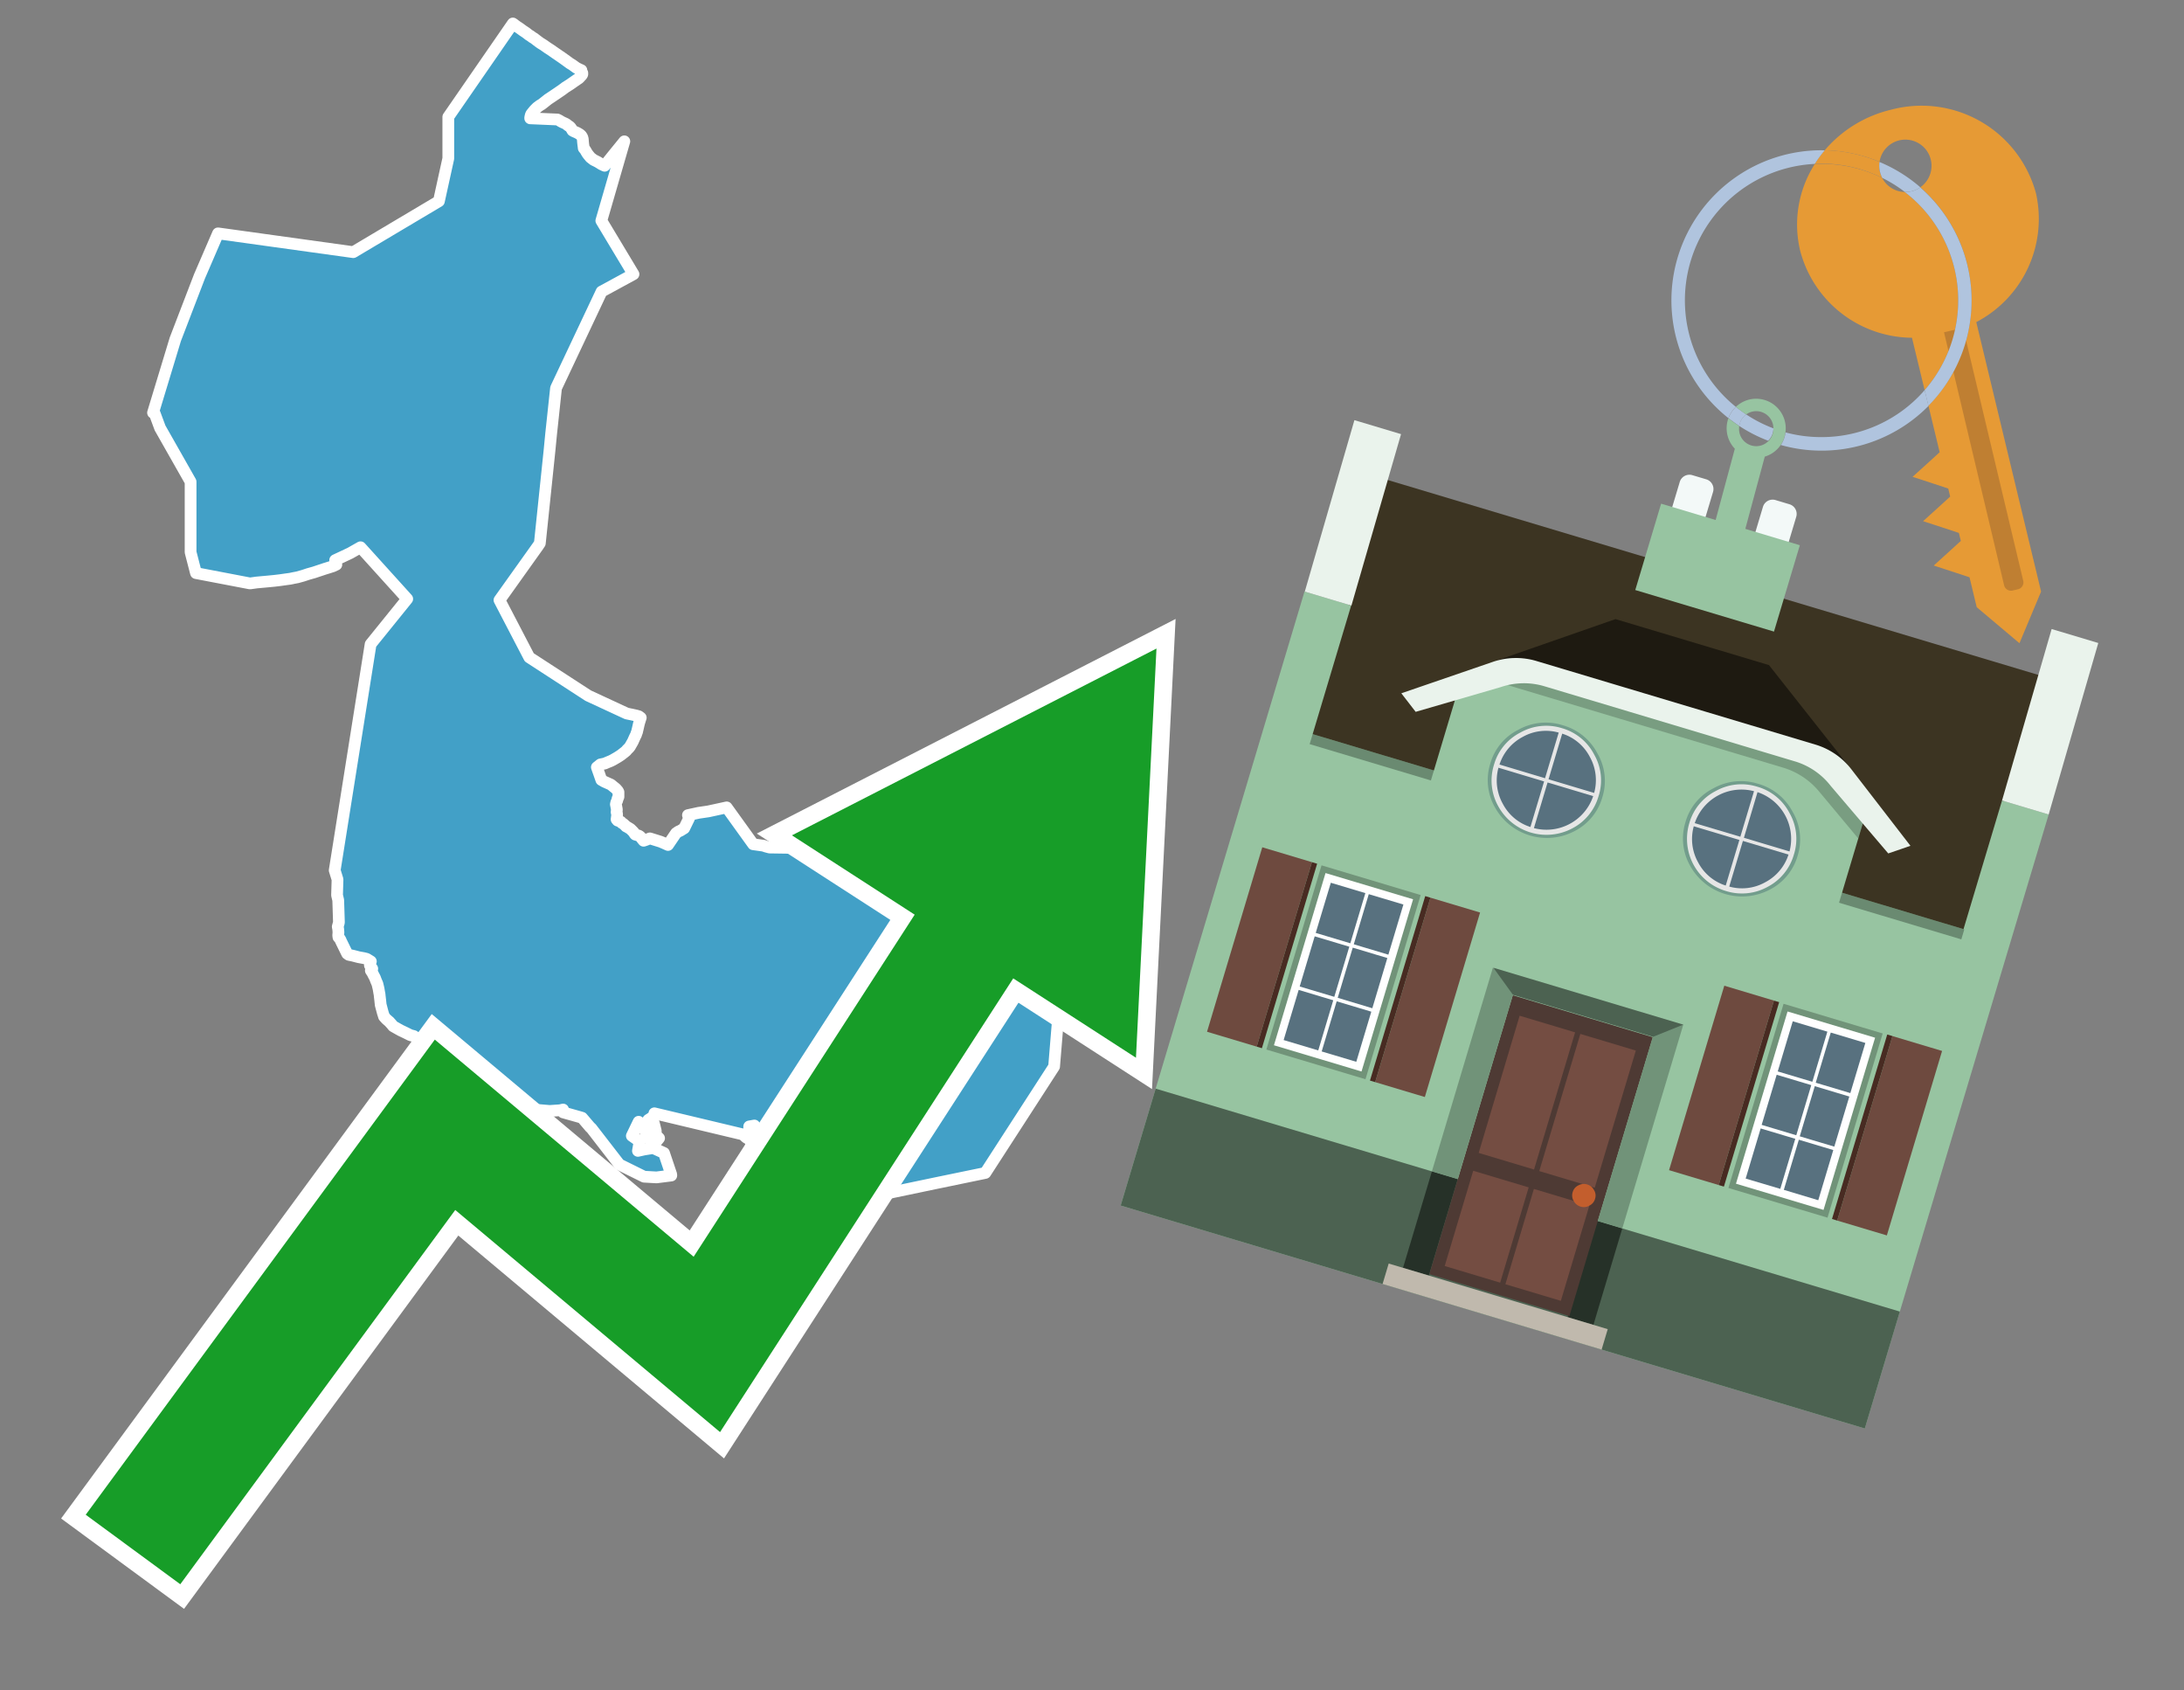 <svg id="Text" xmlns="http://www.w3.org/2000/svg" width="93.05" height="72" viewBox="0 0 93.05 72"><rect x="0" y="0" width="93.05" height="72" fill="#808080" stroke="none"/><polygon points="7.47,14.45 8.5,11.77 9.29,9.94 15.05,10.74 18.7,8.57 19.1,6.75 19.1,4.98 21.85,1 22.04,1.14 22.09,1.17 22.23,1.27 22.27,1.3 22.42,1.4 22.52,1.48 22.63,1.55 22.68,1.59 22.75,1.63 22.88,1.73 22.96,1.79 23.03,1.84 23.16,1.92 23.33,2.04 23.47,2.13 23.67,2.27 23.73,2.31 23.86,2.4 23.92,2.44 24.13,2.59 24.28,2.7 24.38,2.76 24.56,2.89 24.68,2.95 24.77,2.99 24.76,3.02 24.75,3.05 24.81,3.11 24.81,3.16 24.79,3.2 24.67,3.33 24.48,3.46 24.28,3.6 24.09,3.72 23.97,3.81 23.9,3.86 23.59,4.07 23.47,4.15 23.35,4.23 23.25,4.31 23.11,4.42 23.07,4.45 23,4.49 22.88,4.58 22.82,4.64 22.77,4.69 22.68,4.8 22.64,4.85 22.62,4.89 22.61,4.92 22.59,5.01 22.59,5.04 23.75,5.09 23.83,5.13 23.91,5.18 23.99,5.22 24.08,5.26 24.15,5.3 24.2,5.35 24.26,5.38 24.31,5.43 24.35,5.49 24.39,5.56 24.44,5.59 24.51,5.62 24.6,5.66 24.7,5.72 24.76,5.77 24.81,5.85 24.83,5.93 24.84,6.06 24.85,6.15 24.86,6.22 24.87,6.31 24.92,6.37 24.94,6.4 25.01,6.52 25.06,6.59 25.16,6.71 25.29,6.81 25.47,6.9 25.63,7 25.76,7.06 25.83,6.97 26.16,6.56 26.6,6.02 25.62,9.4 26.99,11.68 25.63,12.42 23.69,16.53 23.48,18.49 23.41,19.21 23,23.14 22.92,23.26 21.28,25.56 22.55,28 25.06,29.63 26.7,30.39 26.89,30.43 27.12,30.48 27.22,30.51 27.3,30.57 27.28,30.63 27.24,30.76 27.22,30.83 27.17,31.05 27.16,31.09 27.14,31.18 27.12,31.22 27.11,31.26 27.1,31.29 27.08,31.33 27.05,31.39 26.96,31.59 26.92,31.66 26.84,31.8 26.8,31.85 26.74,31.91 26.71,31.94 26.68,31.98 26.62,32.03 26.57,32.07 26.53,32.1 26.48,32.14 26.44,32.17 26.3,32.26 26.11,32.37 26.03,32.41 25.86,32.48 25.77,32.52 25.58,32.56 25.43,32.68 25.54,32.99 25.62,33.22 25.69,33.26 25.74,33.29 26.03,33.42 26.15,33.52 26.19,33.55 26.25,33.6 26.28,33.64 26.31,33.67 26.33,33.7 26.35,33.74 26.35,33.85 26.35,33.91 26.35,33.94 26.33,33.99 26.31,34.02 26.3,34.09 26.26,34.17 26.25,34.21 26.24,34.26 26.26,34.36 26.27,34.42 26.28,34.47 26.28,34.51 26.27,34.59 26.29,34.67 26.29,34.75 26.27,34.9 26.31,34.95 26.45,35 26.49,35.05 26.56,35.09 26.6,35.13 26.64,35.16 26.67,35.2 26.73,35.23 26.86,35.31 26.9,35.35 27,35.45 27.04,35.52 27.07,35.55 27.21,35.59 27.26,35.62 27.31,35.67 27.37,35.75 27.42,35.81 27.51,35.78 27.69,35.71 28.14,35.85 28.26,35.9 28.46,35.99 28.8,35.49 28.9,35.42 28.99,35.38 29.15,35.28 29.36,34.85 29.34,34.82 29.33,34.78 29.31,34.72 29.77,34.62 30.18,34.56 30.96,34.39 32.09,35.96 32.52,36.02 32.64,36.06 32.79,36.1 34.86,36.13 34.84,36.33 34.84,36.38 35.09,36.44 35.21,36.5 35.29,36.47 35.39,36.54 36.93,36.59 37.02,36.64 37.4,36.41 37.73,36.67 37.76,36.71 37.81,36.77 37.82,36.8 37.83,36.83 37.9,36.91 37.98,37 37.96,37.04 37.99,37.11 38.01,37.19 38.06,37.31 38.03,37.36 38.1,37.49 38.19,37.68 38.21,37.71 38.26,37.75 38.32,37.79 38.41,37.83 38.59,37.89 38.68,37.93 38.8,38.03 38.83,38.08 39.19,37.86 39.55,37.64 39.58,37.59 39.51,37.52 39.53,37.4 39.54,37.28 39.55,37.23 39.61,37.16 40.99,37.97 41.09,38.17 41.14,38.21 41.24,38.24 41.37,38.3 41.5,38.39 41.56,38.42 41.57,38.45 41.6,38.53 41.65,38.59 41.74,38.69 42.06,38.72 42.16,38.76 42.4,38.82 42.43,38.85 42.66,38.66 42.91,38.96 43.04,39.13 43.09,39.07 43.12,39.04 43.17,38.56 43.2,38.5 43.74,38.9 44.24,39.2 44.32,39.39 44.28,39.43 44.16,39.53 44.32,39.65 44.52,39.8 44.77,40 45.06,40.23 45.15,40.29 45.25,40.37 45.22,40.42 45.18,40.5 45.2,40.54 45.32,40.45 44.91,45.43 41.98,49.96 39.85,50.4 36.98,51 34.1,49.83 34.1,49.86 34.03,49.91 33.87,49.99 33.56,49.78 33.5,49.72 33.49,49.68 33.5,49.63 33.5,49.57 33.47,49.49 33.46,49.42 33.45,49.36 33.41,49.17 33.24,49.2 33.03,49.23 33,49.28 32.91,49.53 32.84,49.75 32.07,49.39 32.05,49.08 32.03,48.93 31.99,48.85 32,48.73 32.3,48.99 32.25,48.65 32.2,48.35 32.18,48.14 32.14,47.94 31.92,47.98 31.92,48.1 31.91,48.23 31.92,48.53 31.79,48.45 31.65,48.32 27.88,47.42 27.9,47.48 27.91,47.51 27.84,47.55 27.7,47.65 27.62,47.7 27.67,47.74 27.79,47.81 27.86,47.85 27.94,48.17 27.94,48.2 27.91,48.28 28.01,48.41 28.08,48.48 27.91,48.69 27.84,48.78 27.32,47.9 27.21,47.78 26.92,48.38 27.19,48.57 27.25,48.62 27.18,49.02 27.45,48.96 27.83,48.9 28.29,49.11 28.6,50.03 28.6,50.07 27.97,50.15 27.44,50.12 26.39,49.6 25.19,48.05 25.15,48.02 24.8,47.61 24.7,47.58 23.99,47.38 23.99,47.26 23.86,47.29 23.42,47.32 22.25,47.22 21.29,47.13 21.28,47.1 21.27,47.07 21.21,47.03 21.2,46.99 21.18,46.88 21.2,46.78 21.19,46.72 21.19,46.64 21.17,46.57 21.15,46.51 21.14,46.45 21.09,46.36 21.08,46.3 20.97,46.01 20.94,45.97 20.52,46.05 20.37,46.08 20.07,46.22 19.83,46.16 19.82,46.12 19.65,45.94 19.43,45.86 19.43,45.67 19.41,45.49 19.39,45.1 19.11,45.05 18.71,44.97 18.55,44.93 18.49,44.87 18.45,44.76 18.41,44.72 18.36,44.68 18.28,44.58 18.2,44.53 18.15,44.5 18.06,44.47 17.92,44.44 17.86,44.41 17.82,44.37 17.77,44.29 17.78,44.26 17.75,44.22 17.7,44.18 17.63,44.13 17.48,44.09 17.38,44.04 17.28,43.99 17.07,43.89 16.98,43.84 16.75,43.71 16.67,43.61 16.62,43.56 16.6,43.53 16.54,43.48 16.46,43.41 16.36,43.3 16.34,43.23 16.31,43.14 16.22,42.8 16.2,42.61 16.18,42.44 16.17,42.34 16.16,42.3 16.15,42.24 16.13,42.12 16.08,41.91 16.02,41.77 15.99,41.69 15.97,41.64 15.89,41.49 15.88,41.46 15.8,41.34 15.82,41.31 15.86,41.26 15.76,41.12 15.76,41.05 15.8,40.95 15.67,40.87 15.62,40.84 15.5,40.81 15.28,40.77 15.05,40.71 14.86,40.67 14.79,40.62 14.53,40.09 14.51,40.04 14.46,39.96 14.42,39.92 14.41,39.84 14.42,39.71 14.41,39.58 14.39,39.47 14.44,39.29 14.41,38.34 14.36,38.13 14.38,37.46 14.26,37.07 15.79,27.44 17.35,25.51 15.36,23.31 15.06,23.48 14.92,23.56 14.58,23.72 14.28,23.86 14.3,23.93 14.33,24.05 14.18,24.12 13.96,24.19 13.83,24.23 13.62,24.3 13.38,24.38 13.13,24.45 12.92,24.52 12.67,24.59 12.51,24.62 12.37,24.65 12.15,24.68 11.94,24.71 11.69,24.74 11.38,24.77 10.94,24.81 10.65,24.85 8.35,24.41 8.12,23.52 8.12,20.98 8.12,20.58 8.12,20.52 6.82,18.23 6.59,17.61 6.52,17.58 " fill="#42a0c7" stroke="#fff" stroke-linejoin="round" stroke-width="0.5"/><polygon points="49.272 27.624 33.741 35.58 38.97 38.959 29.553 53.529 18.525 44.281 3.652 64.518 7.681 67.479 19.396 51.538 30.678 60.999 43.169 41.673 48.398 45.053 49.272 27.624" fill="none" stroke="#fff" stroke-miterlimit="10" stroke-width="1.5"/><polygon points="49.272 27.624 33.741 35.58 38.97 38.959 29.553 53.529 18.525 44.281 3.652 64.518 7.681 67.479 19.396 51.538 30.678 60.999 43.169 41.673 48.398 45.053 49.272 27.624" fill="#179d28"/><path d="M80.19,7.577a1.16,1.16,0,0,1-.094-.251,1.114,1.114,0,0,1-.018-.429A6.367,6.367,0,0,0,77.743,6.4a5.269,5.269,0,0,0-.423.577c.1,0,.192-.007.288-.007A5.794,5.794,0,0,1,80.19,7.577Z" fill="#e69a35"/><path d="M77.608,6.4A6.394,6.394,0,0,0,73.64,17.81a1.26,1.26,0,0,1,.317-.48A5.821,5.821,0,0,1,77.32,6.981a5.269,5.269,0,0,1,.423-.577Z" fill="#b0c4de"/><path d="M84.2,13.72a4.962,4.962,0,0,0,2.545-5.48,5.047,5.047,0,0,0-6.179-3.566A5.322,5.322,0,0,0,77.743,6.4a6.367,6.367,0,0,1,2.335.493,1.114,1.114,0,1,1,1.736,1.084,6.392,6.392,0,0,1,.347,9.3l.479,1.985-.438.4-.716.648.92.3.6.2.082.341-.438.4-.716.648.92.3.605.2.082.341-.438.4-.716.649.92.3.605.2.307,1.274,1.821,1.534.921-2.2Z" fill="#e69a35"/><path d="M81.154,8.179a1.115,1.115,0,0,1-.964-.6,5.794,5.794,0,0,0-2.582-.6c-.1,0-.192,0-.288.007a4.783,4.783,0,0,0-.625,3.685,4.962,4.962,0,0,0,4.765,3.715L82,16.617a5.82,5.82,0,0,0-.846-8.438Z" fill="#e69a35"/><path d="M74.1,18.142a6.386,6.386,0,0,0,1.232.63.73.73,0,0,0,.224-.527h0a5.783,5.783,0,0,1-1.159-.593A.733.733,0,0,0,74.1,18.142Z" fill="#b0c4de"/><path d="M74.4,17.652q-.228-.152-.44-.322a1.26,1.26,0,0,0-.317.48c.148.117.3.228.46.332A.733.733,0,0,1,74.4,17.652Z" fill="#b0c4de"/><path d="M74.824,16.984a1.257,1.257,0,0,0-.867.346c.141.114.288.222.44.322a.731.731,0,0,1,1.159.593h0a.732.732,0,1,1-1.463,0,.7.7,0,0,1,.007-.1c-.158-.1-.312-.215-.46-.332a1.258,1.258,0,0,0,.273,1.3l-.979,3.635,1.275.341.98-3.639a1.266,1.266,0,0,0,.681-.5,1.249,1.249,0,0,0,.2-.538,1.328,1.328,0,0,0,.012-.168A1.262,1.262,0,0,0,74.824,16.984Z" fill="#97c4a1"/><path d="M85.974,25.1l-.226.053a.3.3,0,0,1-.362-.223l-2.56-10.777.81-.193L86.2,24.736A.3.3,0,0,1,85.974,25.1Z" fill="#bf7f32"/><path d="M80.1,7.326a1.16,1.16,0,0,0,.094.251,5.833,5.833,0,0,1,.964.6,1.137,1.137,0,0,0,.287-.031,1.108,1.108,0,0,0,.373-.167A6.371,6.371,0,0,0,80.078,6.9,1.114,1.114,0,0,0,80.1,7.326Z" fill="#b0c4de"/><path d="M77.608,18.618a5.836,5.836,0,0,1-1.534-.2,1.24,1.24,0,0,1-.2.537,6.4,6.4,0,0,0,6.291-1.666L82,16.617A5.807,5.807,0,0,1,77.608,18.618Z" fill="#b0c4de"/><path d="M81.814,7.981a1.108,1.108,0,0,1-.373.167,1.137,1.137,0,0,1-.287.031A5.82,5.82,0,0,1,82,16.617l.161.667a6.392,6.392,0,0,0-.347-9.3Z" fill="#b0c4de"/><polygon points="83.79 39.753 55.78 31.364 58.988 20.404 86.964 28.783 83.79 39.753 83.79 39.753" fill="#3c3422" fill-rule="evenodd"/><polygon points="81.705 53.32 87.284 34.692 85.297 34.097 83.656 39.575 55.926 31.269 57.567 25.791 55.579 25.196 47.746 51.348 79.451 60.844 81.705 53.32" fill="#97c4a1" fill-rule="evenodd"/><rect x="69.522" y="21.148" width="0.444" height="28.983" transform="translate(15.592 92.226) rotate(-73.326)" opacity="0.3"/><polygon points="87.284 34.692 85.297 34.097 87.411 26.793 89.398 27.388 87.284 34.692 87.284 34.692" fill="#eaf3ec" fill-rule="evenodd"/><polygon points="57.578 25.794 55.591 25.199 57.705 17.896 59.692 18.491 57.578 25.794 57.578 25.794" fill="#eaf3ec" fill-rule="evenodd"/><polygon points="79.451 60.844 80.943 55.865 49.238 46.369 47.747 51.348 79.451 60.844 79.451 60.844" fill="#4c6251" fill-rule="evenodd"/><path d="M71.566,20.528l-.522,1.743,1.418.425.523-1.744a.432.432,0,0,0-.289-.536l-.593-.177A.431.431,0,0,0,71.566,20.528Z" fill="#f3f9f8" fill-rule="evenodd"/><path d="M75.111,21.589l-.522,1.743,1.418.425.522-1.743a.43.43,0,0,0-.289-.536l-.593-.178A.43.43,0,0,0,75.111,21.589Z" fill="#f3f9f8" fill-rule="evenodd"/><polygon points="75.368 28.329 68.829 26.37 63.807 28.121 78.733 32.591 75.368 28.329" fill="#1e1a11"/><polygon points="78.248 32.422 64.442 28.287 62.236 28.998 60.064 36.247 77.453 41.455 79.651 34.116 78.248 32.422" fill="#97c4a1"/><path d="M77.74,32.516S65.088,28.725,65,28.7l-.938.43,11.892,3.562a3.175,3.175,0,0,1,1.532,1l1.685,2.02.327-1.09Z" fill-rule="evenodd" opacity="0.2"/><path d="M77.35,31.716,65.458,28.154a3.041,3.041,0,0,0-1.854.037l-3.9,1.339.611.79,3.626-1.054a3.045,3.045,0,0,1,1.855-.037l10.673,3.2A3.028,3.028,0,0,1,78,33.477l2.45,2.874.945-.325-2.518-3.26A3.036,3.036,0,0,0,77.35,31.716Z" fill="#eaf3ec"/><polygon points="76.683 23.223 70.773 21.453 69.671 25.132 75.581 26.902 76.683 23.223 76.683 23.223" fill="#97c4a1" fill-rule="evenodd"/><g id="Symbol_9_0_Layer2_0_MEMBER_8_MEMBER_21_MEMBER_0_FILL" data-name="Symbol 9 0 Layer2 0 MEMBER 8 MEMBER 21 MEMBER 0 FILL"><path d="M66.584,30.892a2.39,2.39,0,0,0-1.891.189,2.317,2.317,0,0,0-1.2,1.448A2.345,2.345,0,0,0,63.7,34.4a2.528,2.528,0,0,0,3.367,1.008,2.339,2.339,0,0,0,1.2-1.447,2.313,2.313,0,0,0-.208-1.87A2.394,2.394,0,0,0,66.584,30.892Z" fill="#729d8c"/></g><g id="Symbol_9_0_Layer2_0_MEMBER_8_MEMBER_21_MEMBER_1_FILL" data-name="Symbol 9 0 Layer2 0 MEMBER 8 MEMBER 21 MEMBER 1 FILL"><path d="M66.547,31.016a2.241,2.241,0,0,0-1.769.185,2.213,2.213,0,0,0-1.127,1.376,2.239,2.239,0,0,0,.185,1.768,2.341,2.341,0,0,0,3.145.942,2.234,2.234,0,0,0,1.126-1.376,2.207,2.207,0,0,0-.185-1.768A2.237,2.237,0,0,0,66.547,31.016Z" fill="#e6e6e6"/></g><g id="Symbol_9_0_Layer2_0_MEMBER_8_MEMBER_21_MEMBER_2_MEMBER_0_FILL" data-name="Symbol 9 0 Layer2 0 MEMBER 8 MEMBER 21 MEMBER 2 MEMBER 0 FILL"><path d="M65.787,33.284,63.843,32.7a2.036,2.036,0,0,0,.186,1.539,2.015,2.015,0,0,0,1.175.986Z" fill="#58717f"/></g><g id="Symbol_9_0_Layer2_0_MEMBER_8_MEMBER_21_MEMBER_2_MEMBER_1_FILL" data-name="Symbol 9 0 Layer2 0 MEMBER 8 MEMBER 21 MEMBER 2 MEMBER 1 FILL"><path d="M65.827,33.148l.582-1.944a2.01,2.01,0,0,0-1.523.178,2.037,2.037,0,0,0-1,1.183Z" fill="#58717f"/></g><g id="Symbol_9_0_Layer2_0_MEMBER_8_MEMBER_21_MEMBER_2_MEMBER_2_FILL" data-name="Symbol 9 0 Layer2 0 MEMBER 8 MEMBER 21 MEMBER 2 MEMBER 2 FILL"><path d="M67.878,33.91l-1.943-.582-.582,1.944a2.1,2.1,0,0,0,2.525-1.362Z" fill="#58717f"/></g><g id="Symbol_9_0_Layer2_0_MEMBER_8_MEMBER_21_MEMBER_2_MEMBER_3_FILL" data-name="Symbol 9 0 Layer2 0 MEMBER 8 MEMBER 21 MEMBER 2 MEMBER 3 FILL"><path d="M66.558,31.249l-.582,1.943,1.943.582a2.031,2.031,0,0,0-.186-1.539A2.009,2.009,0,0,0,66.558,31.249Z" fill="#58717f"/></g><g id="Symbol_9_0_Layer2_0_MEMBER_8_MEMBER_21_MEMBER_0_FILL-2" data-name="Symbol 9 0 Layer2 0 MEMBER 8 MEMBER 21 MEMBER 0 FILL"><path d="M74.9,33.384a2.4,2.4,0,0,0-1.891.189,2.316,2.316,0,0,0-1.2,1.448,2.341,2.341,0,0,0,.209,1.87A2.527,2.527,0,0,0,75.387,37.9a2.345,2.345,0,0,0,1.2-1.447,2.314,2.314,0,0,0-.209-1.87A2.389,2.389,0,0,0,74.9,33.384Z" fill="#729d8c"/></g><g id="Symbol_9_0_Layer2_0_MEMBER_8_MEMBER_21_MEMBER_1_FILL-2" data-name="Symbol 9 0 Layer2 0 MEMBER 8 MEMBER 21 MEMBER 1 FILL"><path d="M74.867,33.508a2.239,2.239,0,0,0-1.768.185,2.21,2.21,0,0,0-1.127,1.376,2.316,2.316,0,0,0,1.564,2.883,2.261,2.261,0,0,0,1.765-.173A2.237,2.237,0,0,0,76.428,36.4a2.209,2.209,0,0,0-.185-1.769A2.239,2.239,0,0,0,74.867,33.508Z" fill="#e6e6e6"/></g><g id="Symbol_9_0_Layer2_0_MEMBER_8_MEMBER_21_MEMBER_2_MEMBER_0_FILL-2" data-name="Symbol 9 0 Layer2 0 MEMBER 8 MEMBER 21 MEMBER 2 MEMBER 0 FILL"><path d="M74.107,35.776l-1.943-.582a2.031,2.031,0,0,0,.186,1.539,2.009,2.009,0,0,0,1.175.986Z" fill="#58717f"/></g><g id="Symbol_9_0_Layer2_0_MEMBER_8_MEMBER_21_MEMBER_2_MEMBER_1_FILL-2" data-name="Symbol 9 0 Layer2 0 MEMBER 8 MEMBER 21 MEMBER 2 MEMBER 1 FILL"><path d="M74.148,35.64,74.73,33.7a2.1,2.1,0,0,0-2.525,1.362Z" fill="#58717f"/></g><g id="Symbol_9_0_Layer2_0_MEMBER_8_MEMBER_21_MEMBER_2_MEMBER_2_FILL-2" data-name="Symbol 9 0 Layer2 0 MEMBER 8 MEMBER 21 MEMBER 2 MEMBER 2 FILL"><path d="M76.2,36.4l-1.943-.582-.582,1.944a2.015,2.015,0,0,0,1.523-.178A2.036,2.036,0,0,0,76.2,36.4Z" fill="#58717f"/></g><g id="Symbol_9_0_Layer2_0_MEMBER_8_MEMBER_21_MEMBER_2_MEMBER_3_FILL-2" data-name="Symbol 9 0 Layer2 0 MEMBER 8 MEMBER 21 MEMBER 2 MEMBER 3 FILL"><path d="M74.879,33.741,74.3,35.684l1.943.582a2.1,2.1,0,0,0-1.361-2.525Z" fill="#58717f"/></g><polygon points="51.426 43.946 53.542 44.58 55.896 36.723 53.78 36.089 51.426 43.946 51.426 43.946" fill="#6e4a3f" fill-rule="evenodd"/><polygon points="53.542 44.58 53.764 44.647 56.117 36.789 55.896 36.723 53.542 44.58 53.542 44.58" fill="#482b22" fill-rule="evenodd"/><polygon points="60.706 46.726 58.59 46.092 60.943 38.235 63.059 38.868 60.706 46.726 60.706 46.726" fill="#6e4a3f" fill-rule="evenodd"/><polygon points="58.59 46.092 58.368 46.026 60.722 38.168 60.943 38.235 58.59 46.092 58.59 46.092" fill="#482b22" fill-rule="evenodd"/><rect x="53.146" y="39.209" width="8.19" height="4.408" transform="translate(1.145 84.365) rotate(-73.326)" fill="#719379"/><polygon points="60.205 38.304 56.474 37.187 54.277 44.522 58.008 45.639 60.205 38.304 60.205 38.304" fill="#fff" fill-rule="evenodd"/><path d="M59.792,38.527l-.64,2.136-1.474-.442.639-2.135,1.475.441Zm-1.621-.485-.64,2.136-1.474-.442L56.7,37.6l1.474.442Zm-2.158,1.84,1.475.441-.64,2.136-1.474-.441.639-2.136Zm-.683,2.282,1.474.441-.639,2.136L54.69,44.3l.64-2.135Zm.981,2.621.639-2.136,1.475.442-.64,2.135-1.474-.441Zm2.158-1.84L56.994,42.5l.64-2.136,1.474.442-.639,2.136Z" fill="#58717f" fill-rule="evenodd"/><polygon points="80.39 52.621 78.274 51.988 80.628 44.13 82.743 44.764 80.39 52.621 80.39 52.621" fill="#6e4a3f" fill-rule="evenodd"/><polygon points="78.274 51.988 78.053 51.921 80.406 44.064 80.628 44.13 78.274 51.988 78.274 51.988" fill="#482b22" fill-rule="evenodd"/><polygon points="71.111 49.842 73.227 50.476 75.58 42.619 73.464 41.985 71.111 49.842 71.111 49.842" fill="#6e4a3f" fill-rule="evenodd"/><polygon points="73.227 50.476 73.448 50.542 75.802 42.685 75.58 42.619 73.227 50.476 73.227 50.476" fill="#482b22" fill-rule="evenodd"/><rect x="72.83" y="45.105" width="8.19" height="4.408" transform="translate(9.534 107.426) rotate(-73.326)" fill="#719379"/><polygon points="76.159 43.083 79.889 44.2 77.692 51.535 73.962 50.418 76.159 43.083 76.159 43.083" fill="#fff" fill-rule="evenodd"/><path d="M76.381,43.5l1.475.442-.64,2.135-1.475-.441.64-2.136ZM78,43.981l1.474.442-.64,2.136-1.474-.442L78,43.981Zm.791,2.724-.64,2.135L76.679,48.4l.64-2.136,1.474.442Zm-.684,2.282-.639,2.135L76,50.68l.64-2.135,1.474.442Zm-2.26,1.65L74.375,50.2l.639-2.135,1.475.441-.64,2.136Zm-.791-2.724.64-2.135,1.474.441-.639,2.136-1.475-.442Z" fill="#58717f" fill-rule="evenodd"/><polygon points="67.888 56.431 69.118 52.323 68.019 51.994 66.789 56.102 67.888 56.431 67.888 56.431" fill="#263128" fill-rule="evenodd"/><polygon points="60.877 54.331 62.108 50.223 61.007 49.894 59.776 54.002 60.877 54.331 60.877 54.331" fill="#263128" fill-rule="evenodd"/><g id="Symbol_9_0_Layer2_0_MEMBER_8_MEMBER_12_MEMBER_0_FILL" data-name="Symbol 9 0 Layer2 0 MEMBER 8 MEMBER 12 MEMBER 0 FILL"><path d="M70.418,44.178l-5.965-1.786L60.9,54.27l5.964,1.786Z" fill="#4e3a34"/></g><g id="Symbol_9_0_Layer2_0_MEMBER_8_MEMBER_12_MEMBER_1_MEMBER_0_FILL" data-name="Symbol 9 0 Layer2 0 MEMBER 8 MEMBER 12 MEMBER 1 MEMBER 0 FILL"><path d="M65.358,49.815l1.75-5.843-2.363-.708L63,49.107Z" fill="#744d42"/></g><g id="Symbol_9_0_Layer2_0_MEMBER_8_MEMBER_12_MEMBER_1_MEMBER_1_FILL" data-name="Symbol 9 0 Layer2 0 MEMBER 8 MEMBER 12 MEMBER 1 MEMBER 1 FILL"><path d="M67.331,44.039l-1.75,5.842,2.364.708,1.75-5.842Z" fill="#744d42"/></g><g id="Symbol_9_0_Layer2_0_MEMBER_8_MEMBER_12_MEMBER_2_MEMBER_0_FILL" data-name="Symbol 9 0 Layer2 0 MEMBER 8 MEMBER 12 MEMBER 2 MEMBER 0 FILL"><path d="M63.915,54.633l1.215-4.058-2.363-.707-1.215,4.057Z" fill="#744d42"/></g><g id="Symbol_9_0_Layer2_0_MEMBER_8_MEMBER_12_MEMBER_2_MEMBER_1_FILL" data-name="Symbol 9 0 Layer2 0 MEMBER 8 MEMBER 12 MEMBER 2 MEMBER 1 FILL"><path d="M66.5,55.407l1.215-4.057-2.363-.708L64.138,54.7Z" fill="#744d42"/></g><g id="Symbol_9_0_Layer2_0_MEMBER_8_MEMBER_13_FILL" data-name="Symbol 9 0 Layer2 0 MEMBER 8 MEMBER 13 FILL"><path d="M67.959,51.058a.439.439,0,0,0-.045-.367.487.487,0,0,0-.669-.2.445.445,0,0,0-.239.282.457.457,0,0,0,.041.378.481.481,0,0,0,.293.242.459.459,0,0,0,.377-.042A.453.453,0,0,0,67.959,51.058Z" fill="#c35e2d"/></g><g id="Symbol_9_0_Layer2_0_MEMBER_8_MEMBER_14_FILL" data-name="Symbol 9 0 Layer2 0 MEMBER 8 MEMBER 14 FILL"><path d="M64.557,42.047l-.951-.833-2.6,8.68,1.1.329Z" fill="#719379"/></g><g id="Symbol_9_0_Layer2_0_MEMBER_8_MEMBER_15_FILL" data-name="Symbol 9 0 Layer2 0 MEMBER 8 MEMBER 15 FILL"><path d="M71.718,43.643l-1.2.19L68.072,52.01l1.046.313Z" fill="#719379"/></g><g id="Symbol_9_0_Layer2_0_MEMBER_8_MEMBER_16_FILL" data-name="Symbol 9 0 Layer2 0 MEMBER 8 MEMBER 16 FILL"><path d="M63.627,41.22l.836,1.156,5.961,1.786,1.294-.519Z" fill="#4c6251"/></g><polygon points="58.905 54.69 59.166 53.819 68.498 56.614 68.237 57.485 58.905 54.69 58.905 54.69" fill="#c0b9ad" fill-rule="evenodd"/></svg>
